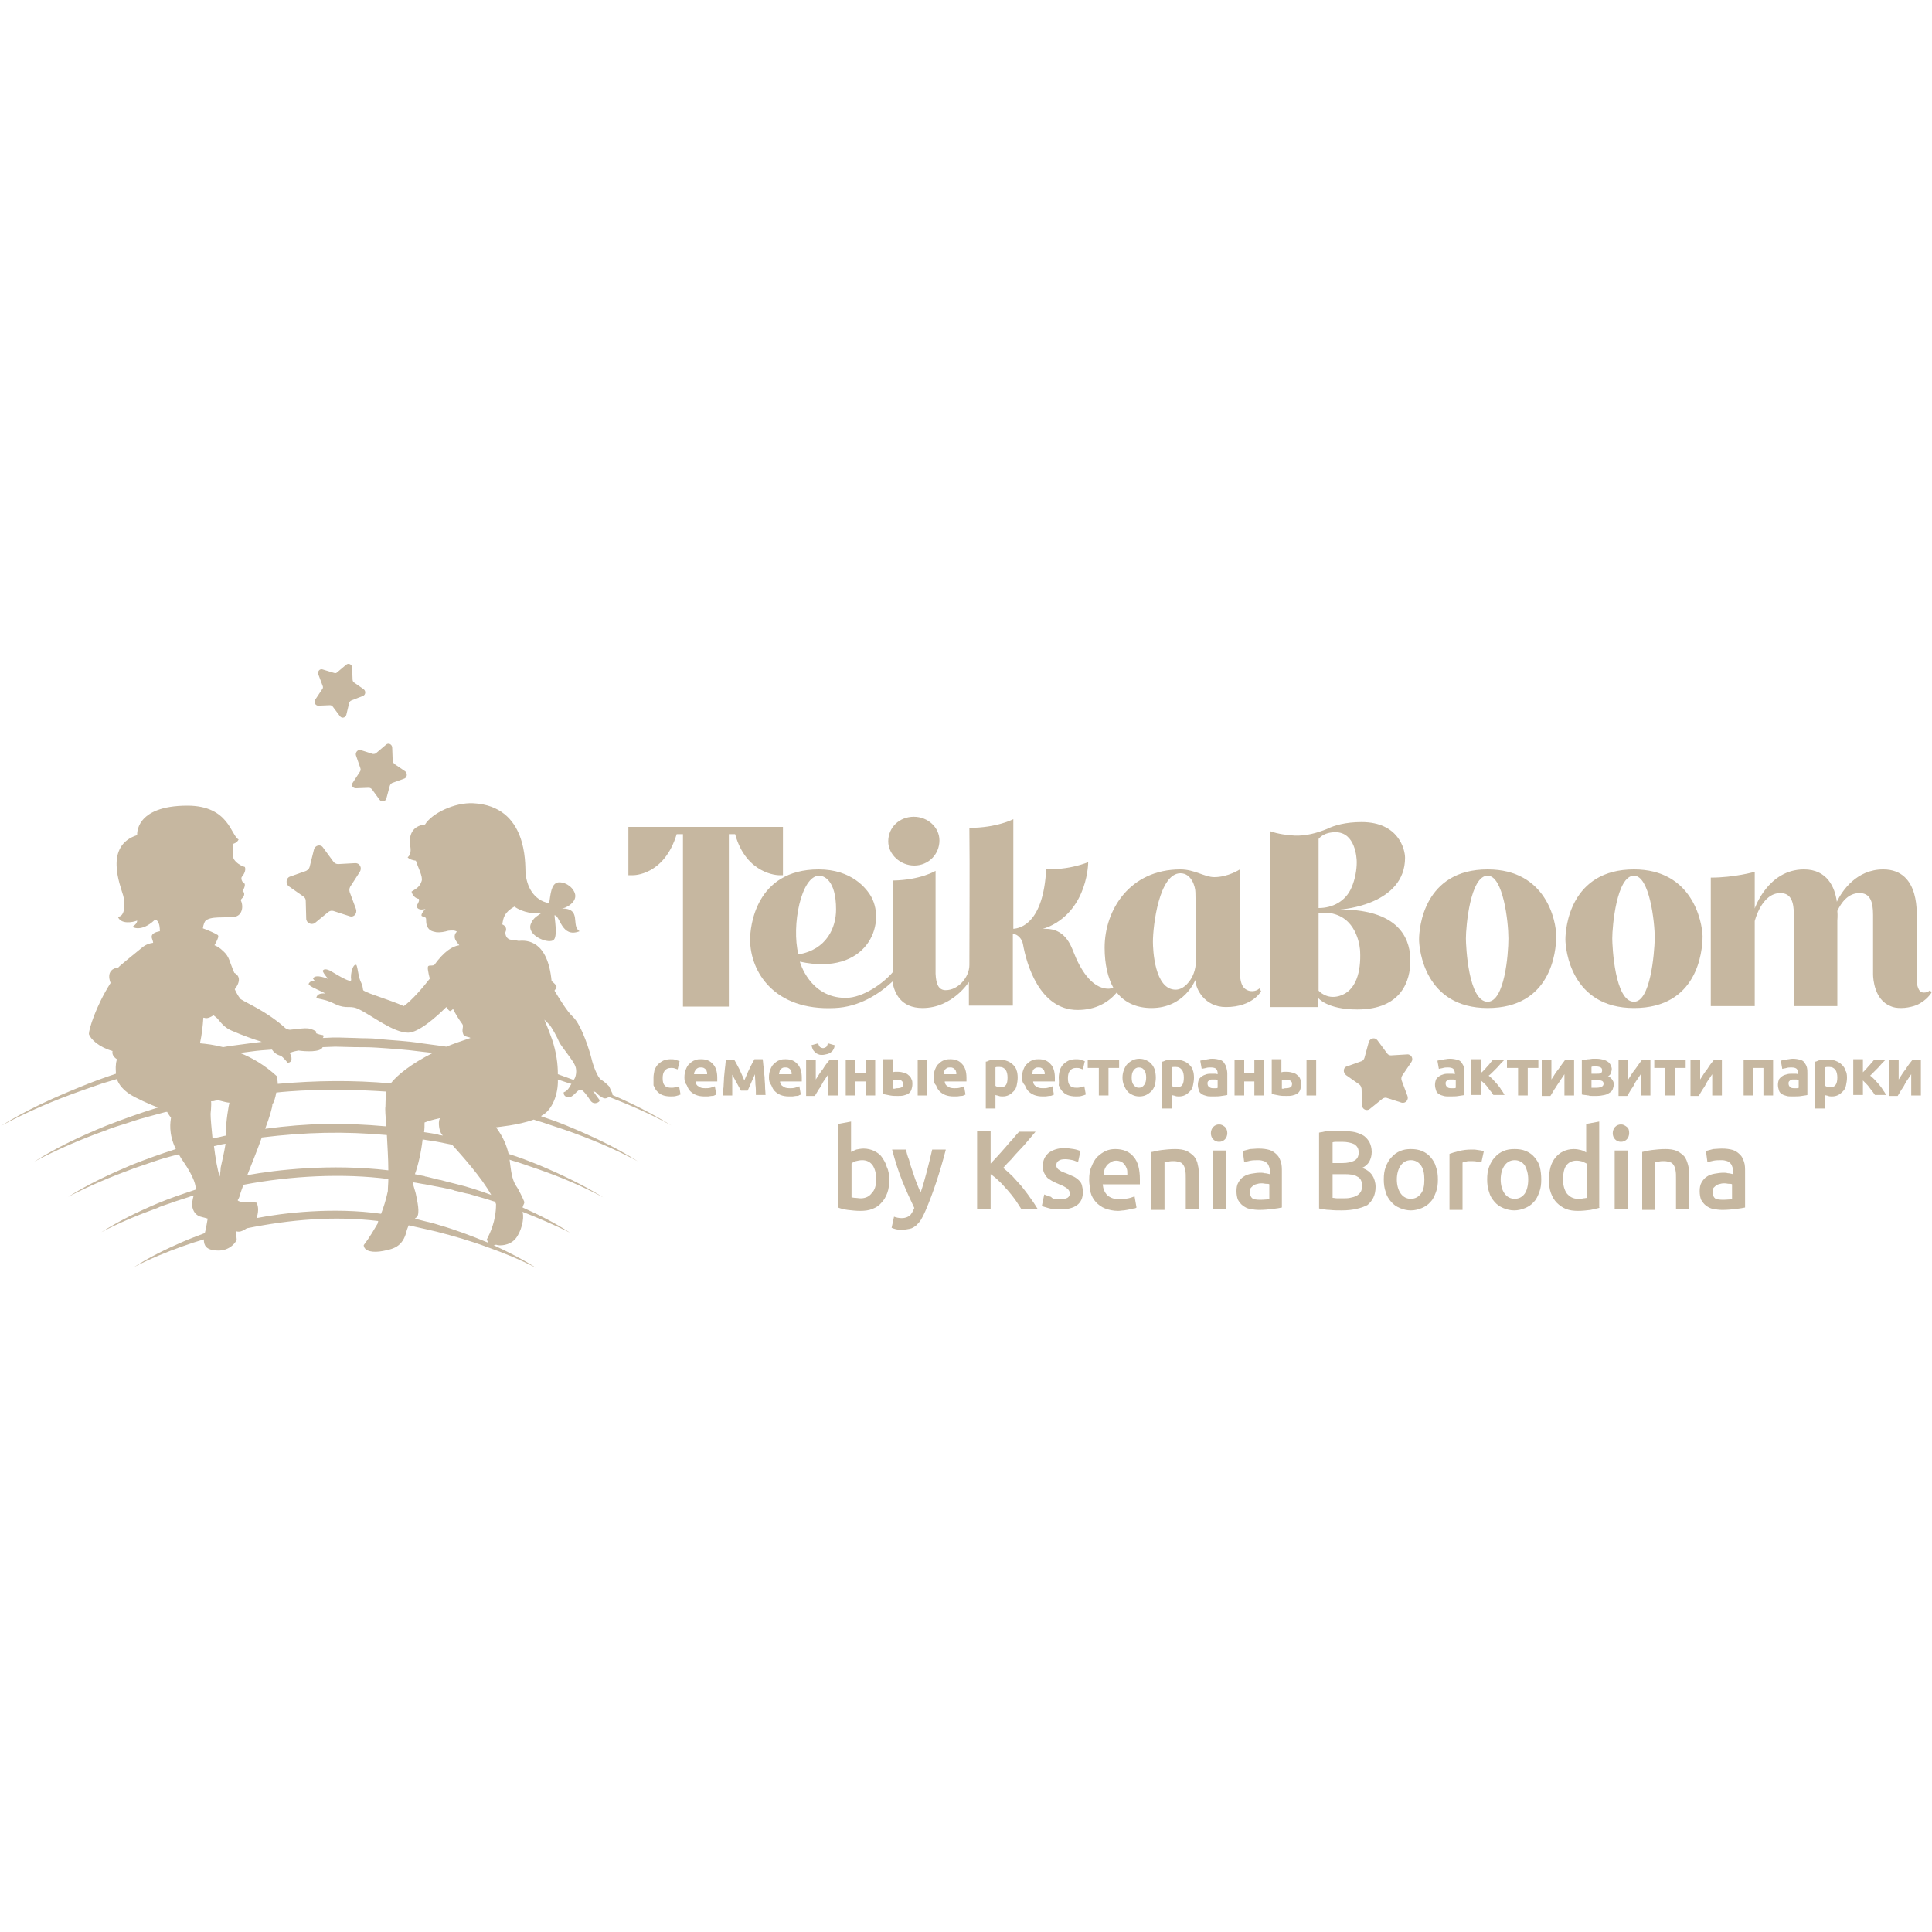 <?xml version="1.0" encoding="utf-8"?>
<!-- Generator: Adobe Illustrator 25.0.1, SVG Export Plug-In . SVG Version: 6.00 Build 0)  -->
<svg version="1.1" id="Layer_1" xmlns="http://www.w3.org/2000/svg" xmlns:xlink="http://www.w3.org/1999/xlink" x="0px" y="0px"
	 viewBox="0 0 400 400" style="enable-background:new 0 0 400 400;" xml:space="preserve">
<style type="text/css">
	.st0{fill-rule:evenodd;clip-rule:evenodd;fill:#C6B7A0;}
</style>
<g>
	<g>
		<path class="st0" d="M65.9,146.1l2.4-0.1c0.2,0,0.5,0.1,0.6,0.3l1.5,2c0.4,0.5,1.1,0.3,1.3-0.3l0.6-2.5c0.1-0.2,0.2-0.4,0.5-0.5
			l2.3-0.9c0.6-0.2,0.7-1,0.2-1.4l-2-1.4c-0.2-0.1-0.3-0.4-0.3-0.6l-0.1-2.5c0-0.6-0.7-1-1.2-0.6l-1.9,1.6c-0.2,0.2-0.4,0.2-0.7,0.1
			l-2.3-0.7c-0.6-0.2-1.1,0.4-0.9,1l0.9,2.4c0.1,0.2,0.1,0.5-0.1,0.7l-1.4,2.1C64.9,145.4,65.3,146.1,65.9,146.1L65.9,146.1z
			 M65.9,146.1"/>
		<path class="st0" d="M100.8,256.6c0.1,0.3,0.2,0.6,0.3,0.7c-3.4-1.4-6.8-2.7-10.3-3.7l-1.3-0.4l-1.3-0.3c-0.8-0.2-1.6-0.4-2.3-0.6
			c0.1-0.1,0.2-0.2,0.4-0.3c0.7-0.8,0.1-3.3-0.2-4.8c-0.1-0.5-0.4-1.3-0.6-2.1c0,0,0,0,0,0c0-0.1,0.1-0.2,0.1-0.3
			c0.8,0.1,1.6,0.3,2.4,0.4c1,0.2,2.1,0.4,3.1,0.6c0.2,0,1.4,0.3,1.5,0.3c0.2,0,1.4,0.3,1.5,0.4c0.6,0.1,2.3,0.6,3,0.7
			c0.7,0.2,2.4,0.7,3.1,0.9c0.8,0.2,1.5,0.5,2.3,0.7c0.1,0.2,0.1,0.3,0.2,0.5C102.7,252.9,101.4,255.4,100.8,256.6L100.8,256.6z
			 M53.1,252.2c0.4-1,0.5-2.4,0-3.2c-1.7-0.3-3.1,0-3.6-0.3c-0.1,0-0.2-0.1-0.3-0.2c0.2-0.3,0.4-0.7,0.6-1.5
			c0.1-0.3,0.3-0.9,0.6-1.7c9.9-1.9,20.8-2.4,30-1.2c0,0.9-0.1,1.7-0.1,2.5c-0.4,1.9-0.9,3.4-1.4,4.7
			C69.1,249.9,58.6,251.1,53.1,252.2L53.1,252.2z M54.2,215.7c-0.8,0.1-1.6,0.2-2.4,0.3c-1.5,0.2-3,0.4-4.5,0.6l-1.1,0.2
			c-1.9-0.5-3.6-0.7-4.8-0.8c0.4-1.8,0.6-3.7,0.7-5.3c0.2,0,0.4,0.1,0.6,0.1c0.4,0,0.9-0.2,1.5-0.6c0.4,0.3,0.8,0.6,1,0.9
			c0.9,1.1,1.6,1.8,2.8,2.3C50.3,214.4,52.6,215.2,54.2,215.7L54.2,215.7z M78,216.9c3,0.2,6,0.4,9,0.8c0.9,0.1,1.7,0.2,2.6,0.3
			c-4.4,2.2-7.4,4.6-8.7,6.3c-7.9-0.7-15.5-0.6-23.4,0.1c0-0.5-0.1-1.1-0.2-1.6c-2.5-2.3-5.1-3.8-7.6-4.8c0.8-0.1,1.5-0.2,2.3-0.3
			c1.4-0.2,2.8-0.3,4.3-0.4c0.4,0.6,1,1.1,1.9,1.3c0.6,0.5,1.2,1.2,1.3,1.4c0.6,0.1,1.3-0.5,0.5-2c0.5-0.2,0.7-0.3,1.8-0.5
			c1.4,0.2,4.6,0.4,5-0.7l2.6-0.1l4,0.1C75,216.8,76.5,216.8,78,216.9L78,216.9z M119.1,220.7c0.4,1,0.1,2.3-0.2,2.7
			c0,0-0.1,0.1-0.1,0.2c-1.1-0.4-2.2-0.8-3.3-1.2c0-2.1-0.3-4.5-1.2-7.2c-0.5-1.4-1-2.7-1.6-4.1c0.5,0.5,0.9,0.9,1,1
			c0.5,0.5,1.7,2.7,2.1,3.7C116.4,216.9,118.7,219.6,119.1,220.7L119.1,220.7z M87.5,235.9c1,0.2,2.1,0.3,3.1,0.5c1,0.2,2,0.4,3,0.6
			c1.9,2.1,6.2,6.9,8.1,10.4c-2.4-0.9-4.9-1.7-7.4-2.3l-0.8-0.2l-0.8-0.2l0,0l-1.5-0.4c0,0-0.1,0-0.1,0c-1-0.2-1.9-0.5-2.9-0.7
			c-0.1,0-0.2,0-0.3-0.1c-0.4-0.1-1.3-0.2-2-0.4C86.6,241.2,87.2,238.5,87.5,235.9L87.5,235.9z M46.7,236.8c-0.3,2-0.9,4.3-1,4.9
			c0,0.4-0.1,1.1-0.2,1.9c-0.5-1.4-0.9-3.9-1.2-6.3C45.1,237.1,45.9,236.9,46.7,236.8L46.7,236.8z M44.5,227.9
			c0.2,0,0.5-0.1,0.7-0.1c1.1,0.3,2,0.5,2.3,0.5c-0.1,0.3-0.8,4.1-0.7,6.2c0,0.2,0,0.4,0,0.6c-0.6,0.1-1.2,0.3-1.8,0.4
			c-0.1,0-0.8,0.2-1,0.2c-0.2-2.1-0.4-4-0.4-5.1c0,0,0.2-1.8,0.1-2.6C44,228,44.3,228,44.5,227.9L44.5,227.9z M91.5,234.9
			c0.1,0.1,0.1,0.1,0.2,0.2c-0.2,0-0.5-0.1-0.7-0.1c0,0-0.3-0.1-0.3-0.1c-0.3-0.1-2.1-0.4-2.9-0.5c0.1-0.7,0.1-1.4,0.1-2
			c0.7-0.3,1.8-0.6,3.2-0.9c0,0.1,0,0.1-0.1,0.2C90.7,232.4,90.9,234.2,91.5,234.9L91.5,234.9z M62.3,225.8
			c6.1-0.3,11.6-0.2,17.7,0.2c-0.2,1.3-0.2,3.1-0.2,3.1c-0.1,0.4,0,1.9,0.2,4.1c-9-0.8-16.1-0.7-25.1,0.5c0.9-2.4,1.5-4.4,1.5-5.1
			c0.3-0.3,0.6-1.3,0.8-2.4C59,226,60.6,225.9,62.3,225.8L62.3,225.8z M51.2,243.3c0.9-2.3,2-5,3-7.8c9-1.1,17-1.3,25.9-0.5
			c0.1,2.2,0.3,4.8,0.3,7.3C68.5,240.9,57.2,242.2,51.2,243.3L51.2,243.3z M110.5,231.8c0.8,0.3,1.7,0.5,2.5,0.8
			c1.3,0.4,2.6,0.9,3.9,1.3c5.2,1.8,10.2,3.9,15.1,6.5c-4.7-3-9.7-5.3-14.8-7.4c-1.7-0.7-3.4-1.3-5.2-1.9c0,0,0.1,0,0.1-0.1
			c2.2-1.1,3.5-4.4,3.4-7.5c0.8,0.3,1.6,0.5,2.4,0.8c0.1,0,0.3,0.1,0.4,0.1c-0.3,0.5-0.6,1.1-1,1.4c0,0-0.2,0.2-0.5,0.3
			c-0.1,0-0.1,0.1-0.1,0.2c0,0.3,0.2,0.8,1,0.9c1,0,1.8-1.6,2.5-1.6c0.5,0,1.5,1.4,2,2.2c0.5,0.8,1.3,0.7,1.8,0.3
			c0.1-0.1,0.2-0.3,0.1-0.4c-0.3-0.4-0.9-1.2-1.3-1.8c0.2,0.1,0.3,0.1,0.5,0.2c0.4,0.4,0.8,0.8,1.2,1c0.7,0.5,1.1,0.3,1.6,0
			c4.4,1.7,8.7,3.6,12.9,5.9c-3.9-2.4-8-4.5-12.2-6.3c0-0.1,0.1-0.2,0-0.3c0,0-0.4-0.8-0.6-1.3c0-0.1-0.1-0.2-0.2-0.3
			c-0.3-0.3-0.8-0.8-1.6-1.3c-0.7-0.5-1.6-2.9-1.9-4.2c-0.3-1.3-2-7-3.9-8.8c-1.2-1.1-2.7-3.6-3.8-5.4c0.3-0.4,0.4-0.6,0.4-0.7
			c0.1-0.3-0.2-0.6-1-1.3c-0.8-8.3-5-8.5-6.8-8.3c-0.9-0.2-1.7-0.2-1.9-0.3c-0.5-0.2-0.8-0.6-0.9-1.4c0.5-1-0.1-1.5-0.6-1.7
			c0.2-1.4,0.4-2.5,2.5-3.7c1.8,1.3,4.2,1.5,5.5,1.4c-0.8,0.6-1.6,0.9-2.1,2.2c-0.9,2.2,3.2,4.1,4.6,3.4c0.9-0.5,0.5-3.3,0.3-5.2
			c1.2,0,1.4,4.8,5.2,3.3c-1.9-1.1,0.6-4.8-3.8-4.7c0.7,0.1,3.5-1.3,2.8-3.2c-0.6-1.6-2.4-2.4-3.5-2.2c-1.4,0.3-1.5,2.4-1.8,4.3
			c-3.3-0.6-4.7-3.6-4.9-6.4c-0.1-1.7,0.5-13.7-10.8-14.3c-3.9-0.2-8.6,2.1-10,4.4c-2.8,0.3-3.3,2.4-3.1,4.1
			c0.2,1.3,0.2,2.1-0.5,2.7c0,0,0.3,0.5,1.7,0.7c0.4,1.3,1.5,3.3,1.2,4.2c-0.4,1.3-1.2,1.6-2.1,2.2c0.2,0.8,0.8,1.4,1.5,1.5
			c0.2,0.3-0.1,0.9-0.5,1.5c0.3,0.8,1,0.8,1.9,0.6c-0.2,0.1-1.2,1.3-0.7,1.5c0.3,0.1,0.8,0.2,0.8,0.5c0.1,0.3-0.2,1.6,0.9,2.4
			c0.3,0.2,0.7,0.3,1.2,0.4c0,0,0,0,0,0c0,0,0.1,0,0.1,0c0.8,0.1,1.7-0.1,2.4-0.3c0.8-0.1,1.4-0.1,1.8,0.2c-0.5,0.4-0.6,1.1-0.3,1.7
			c0.2,0.4,0.5,0.7,0.8,1.1c-1.4,0.2-3.1,1.2-5.2,4.1c-0.8,0.3-1.5-0.3-1.3,1c0.1,0.6,0.2,1.2,0.4,1.8c-1.4,1.8-3.7,4.5-5.4,5.7
			c-2.9-1.3-7.2-2.5-8.3-3.2c-0.3-0.2,0-0.5-0.5-1.6c-0.6-1.1-0.7-3-1-3.7c-0.7-0.4-1.3,1.8-1.1,3c0.2,1.1-4-1.7-4.5-1.9
			c-0.5-0.2-1.1-0.4-1.4,0.1c0.3,0.8,1.2,1.7,1.2,1.7s-2.7-1.2-3.2-0.1c0.3,0.5,0.6,0.6,0.6,0.6s-1.1-0.4-1.5,0.5
			c0,0.5,2.2,1.3,3.5,2c-1.9-0.2-1.9,0.9-1.9,0.9c0.8,0.3,1.6,0.3,2.8,0.8c0.9,0.3,2,1.2,4,1.1c0.7,0,1.3,0.1,1.9,0.4
			c2.9,1.4,7.2,4.9,10.3,4.9c2.1,0,5.7-3.1,7.9-5.3c0.3,0.4,0.5,0.7,0.7,0.8c0.1,0.1,0.4-0.1,0.7-0.4c0.5,1,1.1,2,1.9,3.1
			c0.4,0.5-0.2,1.1,0.2,2.1c0.2,0.6,1.4,0.6,1.5,0.8c-1.8,0.6-3.5,1.2-5,1.8l-0.6-0.1c-1.5-0.2-3-0.4-4.5-0.6
			c-3-0.5-6.1-0.6-9.1-0.9c-1.5-0.2-3-0.1-4.6-0.2l-3.5-0.1v0h-1.1v0l-2.2,0.1c0.2-0.1,0.3-0.6,0-0.6c-0.8-0.1-1.4-0.4-1.4-0.4
			c0.1-0.1,0.2-0.3,0.1-0.3c-0.1-0.1-0.6-0.4-1-0.5c-0.5-0.2-0.8-0.2-1.4-0.2c-0.6,0-1.9,0.2-3.1,0.3c-0.8-0.1-1.1-0.5-1.2-0.6
			c-3.8-3.3-7.5-4.8-8.9-5.7c-0.1-0.1-0.2-0.1-0.2-0.2c-0.7-0.9-1.1-1.9-1.1-1.9s2-2.3-0.1-3.4c-1-2.3-1-3.3-2.2-4.4
			c-0.8-0.8-1.4-1.1-1.9-1.3c0.2-0.3,0.6-1.1,0.8-1.7c0-0.1,0-0.3-0.1-0.4c-0.6-0.4-2-1-3.1-1.4c0.1-0.8,0.4-1.4,0.5-1.5
			c1-1.1,4.1-0.6,6.1-0.9c1.4-0.2,1.9-1.9,1.3-3.3c-0.1-0.1,0-0.3,0.2-0.5c0.6-0.5,0.6-1.3,0.1-1.5c0.2-0.2,0.7-1.3,0.4-1.6
			c-0.5-0.2-0.8-1.1-0.5-1.4c0.3-0.3,0.9-1.3,0.6-2c-1.4-0.4-2.4-1.5-2.4-2c0-0.6,0-2.8,0-2.8s0.8-0.2,1.1-0.9c-1.6-0.8-2-7-10.6-7
			c-11,0-10.4,6.1-10.4,6.1c-6.9,2.2-3.5,10.4-2.9,12.5c0.4,1.4,0.5,4.4-1.1,4.4c0.6,1.6,3,1.2,4,0.8c0,0.5-0.5,1-1,1.3
			c0,0,1.8,1.2,4.6-1.4c0.2-0.2,0.4,0,0.6,0.2c0.4,0.5,0.5,1.3,0.5,2.1c-1.1,0.2-2,0.6-1.6,1.6c0.1,0.3,0.2,0.6,0.2,0.8
			c-0.8,0.1-1.6,0.4-2.3,1c-2.3,1.9-4.6,3.7-4.9,4.1c-2.9,0.4-1.6,3.2-1.6,3.2c-3.1,4.9-4.5,9.6-4.5,10.6c0.4,1.1,2.1,2.7,4.9,3.5
			c-0.1,0.5,0,1.1,0.9,1.7c-0.1,0.4-0.2,0.8-0.2,1.1c-0.1,0.7,0,1.3,0,1.9c-2.4,0.8-4.9,1.7-7.3,2.7c-5.7,2.3-11.2,4.8-16.5,8.1
			c5.4-2.9,11-5.3,16.7-7.3c1.4-0.5,2.9-1,4.3-1.5c1-0.3,2-0.6,3-0.9c0.4,1.2,1.3,2.2,2.6,3.1c1.4,0.9,4.1,2.1,5.9,2.8
			c-3.6,1.1-7.2,2.4-10.8,3.8c-5.1,2.1-10.1,4.4-14.8,7.4c4.7-2.5,9.6-4.6,14.6-6.4c0.2-0.1,0.4-0.1,0.5-0.2
			c1.3-0.5,2.6-0.9,3.9-1.3c1.3-0.4,2.6-0.9,3.9-1.2c0.2-0.1,3.7-1,4-1.1c0,0,0.3-0.1,0.6-0.1c0.2,0.4,0.7,1.1,0.8,1.2
			c-0.1,0.8-0.6,3.2,1,6.5c-3.1,1-6.2,2.1-9.2,3.3c-4.5,1.9-9,4-13.1,6.6c4.2-2.2,8.7-4.1,13.1-5.7c0.2-0.1,0.3-0.1,0.5-0.2
			c1.2-0.4,2.3-0.8,3.5-1.2c1.2-0.4,2.3-0.8,3.5-1.1c0.3-0.1,1.4-0.4,2.3-0.6c0.3,0.4,0.5,0.9,0.9,1.4c2.4,3.5,2.7,5.2,2.6,5.9
			c-2.7,0.9-5.4,1.8-8,2.9c-4,1.7-7.9,3.6-11.5,5.9c3.8-2,7.7-3.6,11.6-5c0.1-0.1,0.3-0.1,0.4-0.2c1-0.4,2.1-0.7,3.1-1.1
			c1-0.3,2.1-0.7,3.1-1c0.2-0.1,0.5-0.2,0.9-0.3c-0.2,0.7-0.4,1.7-0.3,2.3c0.2,0.9,0.6,1.9,2.1,2.2c0.4,0.1,0.8,0.2,1.1,0.3
			c-0.2,1.2-0.4,2.3-0.6,3c-1.6,0.6-3.2,1.2-4.8,1.9c-3.4,1.5-6.7,3.1-9.8,5.1c3.3-1.7,6.7-3.1,10.1-4.3c1.4-0.5,2.9-1,4.3-1.4
			c0,1.3,0.5,2.2,2.7,2.3c2.7,0.2,4.1-1.9,4.1-2.3c0-0.3-0.1-1.1-0.2-1.7c0.3,0.1,0.5,0.1,0.7,0.1c0.4,0,1-0.3,1.6-0.7
			c9-1.8,18-2.6,27.2-1.5c0,0.2-0.1,0.3-0.1,0.5c-1.9,3.3-2.5,3.9-2.9,4.5c0.1,1.3,1.9,1.6,4,1.2c1.9-0.4,4.1-0.7,4.9-4.2
			c0.1-0.4,0.3-0.8,0.4-1.1c0.2,0,0.3,0.1,0.5,0.1c0.9,0.2,1.8,0.4,2.7,0.6l1.3,0.3l1.3,0.3c3.5,0.9,7,1.9,10.5,3.2
			c3.4,1.2,6.8,2.6,10.1,4.3c-2.8-1.8-5.8-3.3-8.8-4.7c0.3,0,0.5-0.1,0.5-0.1c0.7,0.3,2.8,0.2,4-1.2c1.2-1.4,1.9-4.2,1.5-5.5
			c0,0,0-0.1,0-0.1c3.3,1.3,6.6,2.7,9.8,4.3c-3.1-2-6.4-3.7-9.8-5.2c0.1-0.6,0.5-0.9,0.3-1.3c-0.2-0.5-1.2-2.6-1.6-3.1
			c-1-1.5-1.1-3.4-1.4-5.5c0.8,0.3,1.7,0.5,2.5,0.8c1.2,0.4,2.3,0.8,3.5,1.2c4.6,1.6,9.1,3.5,13.4,5.8c-4.2-2.6-8.6-4.7-13.1-6.6
			c-2.2-0.9-4.3-1.7-6.5-2.4c-0.4-1.7-1.1-3.5-2.6-5.5C103.1,233.3,107.2,233,110.5,231.8L110.5,231.8z M110.5,231.8"/>
		<path class="st0" d="M59.8,183.5l3,2.1c0.3,0.2,0.5,0.5,0.5,0.9l0.1,3.7c0,0.9,1.1,1.4,1.8,0.9l2.8-2.3c0.3-0.2,0.6-0.3,1-0.2
			l3.4,1.1c0.9,0.3,1.6-0.6,1.3-1.5l-1.3-3.5c-0.1-0.4-0.1-0.7,0.1-1.1l2-3.1c0.5-0.8,0-1.8-0.9-1.8l-3.6,0.2
			c-0.4,0-0.7-0.2-0.9-0.4l-2.2-3c-0.5-0.8-1.7-0.5-1.9,0.4l-0.9,3.6c-0.1,0.4-0.4,0.6-0.7,0.8l-3.4,1.2
			C59.2,181.8,59.1,183,59.8,183.5L59.8,183.5z M59.8,183.5"/>
		<path class="st0" d="M73.7,163.2l2.6-0.1c0.3,0,0.5,0.1,0.7,0.3l1.6,2.2c0.4,0.5,1.2,0.4,1.4-0.3l0.7-2.6c0.1-0.3,0.3-0.5,0.5-0.6
			l2.5-0.9c0.6-0.2,0.7-1.1,0.2-1.5l-2.2-1.5c-0.2-0.2-0.4-0.4-0.4-0.7l-0.1-2.7c0-0.7-0.8-1.1-1.3-0.6l-2,1.7
			c-0.2,0.2-0.5,0.2-0.7,0.2l-2.5-0.8c-0.6-0.2-1.2,0.5-1,1.1l0.9,2.6c0.1,0.3,0.1,0.5-0.1,0.8l-1.5,2.3
			C72.6,162.5,73,163.2,73.7,163.2L73.7,163.2z M73.7,163.2"/>
	</g>
	<g>
		<path class="st0" d="M181.4,244.2c0-1.2-0.2-2.1-0.7-2.9c-0.5-0.7-1.2-1.1-2.2-1.1c-0.4,0-0.9,0.1-1.3,0.2
			c-0.4,0.1-0.7,0.3-0.9,0.5v7c0.2,0,0.4,0.1,0.8,0.1c0.3,0,0.7,0.1,1.1,0.1c1,0,1.8-0.4,2.3-1.1
			C181.1,246.4,181.4,245.5,181.4,244.2L181.4,244.2z M184.1,244.3c0,1-0.1,1.9-0.4,2.7c-0.3,0.8-0.7,1.5-1.2,2
			c-0.5,0.6-1.1,1-1.9,1.3c-0.7,0.3-1.6,0.4-2.5,0.4c-0.9,0-1.7-0.1-2.6-0.2c-0.8-0.1-1.5-0.3-2-0.5v-17.3l2.7-0.5v6.3
			c0.3-0.2,0.7-0.3,1.1-0.5c0.5-0.1,1-0.2,1.5-0.2c0.8,0,1.6,0.2,2.2,0.5c0.6,0.3,1.2,0.7,1.6,1.3c0.4,0.6,0.8,1.2,1,2
			C184,242.4,184.1,243.3,184.1,244.3L184.1,244.3z M184.1,244.3"/>
		<path class="st0" d="M195.8,238.1c-1.2,4.6-2.6,8.9-4.2,12.6c-0.3,0.7-0.6,1.3-0.9,1.8c-0.3,0.5-0.7,0.9-1,1.2
			c-0.4,0.3-0.8,0.6-1.3,0.7c-0.5,0.1-1,0.2-1.7,0.2c-0.4,0-0.8,0-1.2-0.1c-0.4-0.1-0.7-0.2-0.9-0.3l0.5-2.3
			c0.5,0.2,1.1,0.3,1.6,0.3c0.7,0,1.2-0.2,1.6-0.5c0.4-0.3,0.7-0.9,1-1.6c-0.8-1.7-1.7-3.6-2.5-5.6c-0.8-2-1.5-4.2-2.1-6.5h2.9
			c0.1,0.7,0.3,1.4,0.6,2.1c0.2,0.8,0.4,1.5,0.7,2.3c0.3,0.8,0.5,1.6,0.8,2.3c0.3,0.8,0.6,1.5,0.9,2.2c0.5-1.4,0.9-2.9,1.3-4.4
			c0.4-1.6,0.8-3.1,1.1-4.5H195.8z M195.8,238.1"/>
		<path class="st0" d="M211.5,250.4c-0.4-0.6-0.8-1.3-1.3-2c-0.5-0.7-1-1.3-1.6-2c-0.6-0.6-1.1-1.3-1.7-1.8
			c-0.6-0.6-1.2-1.1-1.8-1.5v7.3h-2.8v-16.2h2.8v6.7c0.5-0.5,1-1.1,1.5-1.6c0.5-0.6,1.1-1.2,1.6-1.8c0.5-0.6,1-1.2,1.5-1.7
			c0.5-0.6,0.9-1.1,1.3-1.5h3.4c-0.5,0.6-1,1.2-1.6,1.9c-0.5,0.6-1.1,1.3-1.7,1.9c-0.6,0.6-1.2,1.3-1.7,1.9
			c-0.6,0.6-1.2,1.2-1.7,1.8c0.6,0.5,1.3,1.1,1.9,1.7c0.6,0.7,1.3,1.4,1.9,2.1c0.6,0.8,1.2,1.5,1.8,2.4c0.6,0.8,1.1,1.6,1.6,2.4
			H211.5z M211.5,250.4"/>
		<path class="st0" d="M219.4,248.3c0.7,0,1.2-0.1,1.6-0.3c0.3-0.2,0.5-0.5,0.5-0.9c0-0.4-0.2-0.7-0.5-1c-0.4-0.3-0.9-0.6-1.7-0.9
			c-0.5-0.2-0.9-0.4-1.3-0.6c-0.4-0.2-0.8-0.5-1.1-0.7c-0.3-0.3-0.5-0.6-0.7-1c-0.2-0.4-0.3-0.9-0.3-1.5c0-1.1,0.4-2,1.2-2.7
			c0.8-0.6,1.9-1,3.2-1c0.7,0,1.3,0.1,2,0.2c0.6,0.1,1.1,0.3,1.4,0.4l-0.5,2.3c-0.3-0.1-0.7-0.3-1.1-0.4c-0.5-0.1-1-0.2-1.6-0.2
			c-0.6,0-1,0.1-1.3,0.3c-0.3,0.2-0.5,0.5-0.5,0.9c0,0.2,0,0.4,0.1,0.5c0.1,0.2,0.2,0.3,0.3,0.4c0.2,0.1,0.4,0.3,0.6,0.4
			c0.3,0.1,0.6,0.3,1,0.4c0.6,0.3,1.2,0.5,1.6,0.7c0.4,0.2,0.8,0.5,1.1,0.8c0.3,0.3,0.5,0.6,0.6,1c0.1,0.4,0.2,0.9,0.2,1.4
			c0,1.2-0.4,2.1-1.2,2.7c-0.8,0.6-2,0.9-3.5,0.9c-1,0-1.9-0.1-2.5-0.3c-0.6-0.2-1.1-0.3-1.3-0.4l0.5-2.4c0.4,0.2,0.9,0.3,1.4,0.5
			C218,248.3,218.6,248.3,219.4,248.3L219.4,248.3z M219.4,248.3"/>
		<path class="st0" d="M233.4,243.1c0-0.4,0-0.8-0.1-1.1c-0.1-0.3-0.3-0.7-0.5-0.9c-0.2-0.3-0.5-0.5-0.7-0.6c-0.3-0.1-0.6-0.2-1-0.2
			c-0.4,0-0.8,0.1-1.1,0.3c-0.3,0.2-0.6,0.4-0.8,0.6c-0.2,0.3-0.4,0.6-0.5,0.9c-0.1,0.3-0.2,0.7-0.2,1.1H233.4z M225.5,244.3
			c0-1.1,0.1-2,0.5-2.8c0.3-0.8,0.7-1.5,1.2-2c0.5-0.5,1.1-0.9,1.7-1.2c0.7-0.3,1.3-0.4,2-0.4c1.6,0,2.9,0.5,3.8,1.6
			c0.9,1,1.3,2.6,1.3,4.7c0,0.2,0,0.3,0,0.5c0,0.2,0,0.4,0,0.5h-7.7c0.1,1,0.4,1.7,1,2.3c0.6,0.5,1.4,0.8,2.5,0.8
			c0.7,0,1.3-0.1,1.8-0.2c0.5-0.1,1-0.3,1.3-0.4l0.4,2.3c-0.1,0.1-0.3,0.2-0.6,0.2c-0.3,0.1-0.6,0.2-0.9,0.2
			c-0.3,0.1-0.7,0.1-1.1,0.2c-0.4,0-0.8,0.1-1.2,0.1c-1,0-1.9-0.2-2.7-0.5c-0.8-0.3-1.4-0.8-1.9-1.3c-0.5-0.6-0.9-1.2-1.1-2
			C225.7,246.1,225.5,245.2,225.5,244.3L225.5,244.3z M225.5,244.3"/>
		<path class="st0" d="M238.5,238.5c0.5-0.1,1.2-0.3,2-0.4c0.8-0.1,1.8-0.2,2.8-0.2c0.9,0,1.7,0.1,2.4,0.4c0.6,0.3,1.1,0.7,1.5,1.1
			c0.4,0.5,0.7,1.1,0.8,1.8c0.2,0.7,0.2,1.5,0.2,2.3v6.9h-2.7v-6.4c0-0.7,0-1.2-0.1-1.7c-0.1-0.5-0.2-0.8-0.4-1.1
			c-0.2-0.3-0.4-0.5-0.8-0.6c-0.3-0.1-0.7-0.2-1.2-0.2c-0.3,0-0.7,0-1.1,0.1c-0.4,0-0.7,0.1-0.8,0.1v9.9h-2.7V238.5z M238.5,238.5"
			/>
		<path class="st0" d="M253.8,250.4h-2.7v-12.2h2.7V250.4z M254.1,234.6c0,0.5-0.2,1-0.5,1.3c-0.3,0.3-0.7,0.5-1.2,0.5
			c-0.5,0-0.9-0.2-1.2-0.5c-0.3-0.3-0.5-0.7-0.5-1.3c0-0.5,0.2-1,0.5-1.3c0.3-0.3,0.7-0.5,1.2-0.5c0.5,0,0.8,0.2,1.2,0.5
			C253.9,233.6,254.1,234,254.1,234.6L254.1,234.6z M254.1,234.6"/>
		<path class="st0" d="M260.9,248.4c0.8,0,1.5-0.1,1.9-0.1v-3.1c-0.1-0.1-0.4-0.1-0.6-0.1c-0.3,0-0.6-0.1-0.9-0.1
			c-0.3,0-0.6,0-0.9,0.1c-0.3,0.1-0.6,0.1-0.8,0.3c-0.2,0.1-0.4,0.3-0.6,0.5c-0.2,0.2-0.2,0.5-0.2,0.9c0,0.7,0.2,1.1,0.6,1.4
			C259.6,248.3,260.2,248.4,260.9,248.4L260.9,248.4z M260.6,237.8c0.9,0,1.6,0.1,2.3,0.3c0.6,0.2,1.1,0.6,1.5,1
			c0.4,0.4,0.6,0.9,0.8,1.5c0.2,0.6,0.2,1.3,0.2,2v7.4c-0.4,0.1-1.1,0.2-1.9,0.3c-0.8,0.1-1.8,0.2-2.8,0.2c-0.7,0-1.3-0.1-1.9-0.2
			c-0.6-0.1-1.1-0.4-1.5-0.7c-0.4-0.3-0.7-0.7-1-1.2c-0.2-0.5-0.3-1.1-0.3-1.8c0-0.7,0.1-1.3,0.4-1.8c0.3-0.5,0.6-0.9,1.1-1.2
			c0.4-0.3,1-0.5,1.6-0.6c0.6-0.1,1.2-0.2,1.8-0.2c0.3,0,0.6,0,0.9,0.1c0.3,0,0.7,0.1,1.1,0.2v-0.5c0-0.3,0-0.6-0.1-0.9
			c-0.1-0.3-0.2-0.6-0.4-0.8c-0.2-0.2-0.4-0.4-0.7-0.5c-0.3-0.1-0.7-0.2-1.1-0.2c-0.6,0-1.2,0-1.7,0.1c-0.5,0.1-0.9,0.2-1.3,0.3
			l-0.3-2.3c0.3-0.1,0.8-0.2,1.5-0.4C259.2,237.9,259.9,237.8,260.6,237.8L260.6,237.8z M260.6,237.8"/>
		<path class="st0" d="M275.9,243.1v4.9c0.3,0,0.6,0.1,1,0.1c0.4,0,0.7,0,1,0c0.6,0,1.1,0,1.6-0.1c0.5-0.1,0.9-0.2,1.3-0.4
			c0.4-0.2,0.7-0.5,0.9-0.8c0.2-0.3,0.3-0.8,0.3-1.3c0-0.9-0.3-1.6-1-1.9c-0.6-0.4-1.5-0.5-2.6-0.5H275.9z M275.9,240.8h2
			c1.1,0,1.9-0.2,2.5-0.5c0.6-0.3,0.9-0.9,0.9-1.7c0-0.8-0.3-1.3-0.9-1.7c-0.6-0.3-1.5-0.5-2.5-0.5c-0.4,0-0.8,0-1.1,0
			c-0.3,0-0.6,0-0.9,0.1V240.8z M277.8,250.6c-0.8,0-1.6,0-2.5-0.1c-0.8,0-1.6-0.2-2.2-0.3v-15.7c0.3-0.1,0.7-0.1,1-0.2
			c0.4-0.1,0.8-0.1,1.1-0.1c0.4,0,0.8-0.1,1.1-0.1c0.4,0,0.7,0,1.1,0c0.9,0,1.8,0.1,2.6,0.2c0.8,0.1,1.5,0.4,2.1,0.7
			c0.6,0.3,1,0.8,1.4,1.4c0.3,0.6,0.5,1.3,0.5,2.1c0,0.8-0.2,1.4-0.5,2c-0.3,0.5-0.8,1-1.5,1.3c0.9,0.3,1.6,0.8,2.1,1.5
			c0.4,0.6,0.7,1.5,0.7,2.4c0,1.7-0.6,2.9-1.7,3.8C281.9,250.1,280.2,250.6,277.8,250.6L277.8,250.6z M277.8,250.6"/>
		<path class="st0" d="M294.9,244.2c0-1.2-0.2-2.2-0.7-2.9c-0.5-0.7-1.2-1.1-2.1-1.1c-0.9,0-1.6,0.4-2.1,1.1
			c-0.5,0.7-0.8,1.7-0.8,2.9c0,1.2,0.3,2.2,0.8,2.9c0.5,0.7,1.2,1.1,2.1,1.1c0.9,0,1.6-0.4,2.1-1.1
			C294.7,246.5,294.9,245.5,294.9,244.2L294.9,244.2z M297.7,244.2c0,1-0.1,1.8-0.4,2.6c-0.3,0.8-0.6,1.5-1.1,2
			c-0.5,0.6-1.1,1-1.8,1.3c-0.7,0.3-1.5,0.5-2.3,0.5c-0.8,0-1.6-0.2-2.3-0.5c-0.7-0.3-1.3-0.7-1.8-1.3c-0.5-0.6-0.9-1.2-1.1-2
			c-0.3-0.8-0.4-1.7-0.4-2.6c0-1,0.1-1.8,0.4-2.6c0.3-0.8,0.7-1.5,1.2-2c0.5-0.6,1.1-1,1.8-1.3c0.7-0.3,1.4-0.4,2.2-0.4
			c0.8,0,1.6,0.1,2.3,0.4c0.7,0.3,1.3,0.7,1.8,1.3c0.5,0.6,0.9,1.2,1.1,2C297.6,242.4,297.7,243.3,297.7,244.2L297.7,244.2z
			 M297.7,244.2"/>
		<path class="st0" d="M306.7,240.7c-0.2-0.1-0.5-0.2-0.9-0.2c-0.4-0.1-0.9-0.1-1.4-0.1c-0.3,0-0.6,0-0.9,0.1
			c-0.3,0.1-0.6,0.1-0.7,0.2v9.8h-2.7v-11.6c0.5-0.2,1.2-0.4,2-0.6c0.8-0.2,1.6-0.3,2.6-0.3c0.2,0,0.4,0,0.6,0
			c0.2,0,0.5,0.1,0.7,0.1c0.2,0,0.5,0.1,0.7,0.1c0.2,0.1,0.4,0.1,0.5,0.2L306.7,240.7z M306.7,240.7"/>
		<path class="st0" d="M316.4,244.2c0-1.2-0.3-2.2-0.7-2.9c-0.5-0.7-1.2-1.1-2.1-1.1c-0.9,0-1.6,0.4-2.1,1.1
			c-0.5,0.7-0.8,1.7-0.8,2.9c0,1.2,0.3,2.2,0.8,2.9c0.5,0.7,1.2,1.1,2.1,1.1c0.9,0,1.6-0.4,2.1-1.1
			C316.1,246.5,316.4,245.5,316.4,244.2L316.4,244.2z M319.1,244.2c0,1-0.1,1.8-0.4,2.6c-0.3,0.8-0.6,1.5-1.1,2
			c-0.5,0.6-1.1,1-1.8,1.3c-0.7,0.3-1.5,0.5-2.3,0.5c-0.8,0-1.6-0.2-2.3-0.5c-0.7-0.3-1.3-0.7-1.8-1.3c-0.5-0.6-0.9-1.2-1.1-2
			c-0.3-0.8-0.4-1.7-0.4-2.6c0-1,0.1-1.8,0.4-2.6c0.3-0.8,0.7-1.5,1.2-2c0.5-0.6,1.1-1,1.8-1.3c0.7-0.3,1.4-0.4,2.3-0.4
			c0.8,0,1.6,0.1,2.3,0.4c0.7,0.3,1.3,0.7,1.8,1.3c0.5,0.6,0.9,1.2,1.1,2C319,242.4,319.1,243.3,319.1,244.2L319.1,244.2z
			 M319.1,244.2"/>
		<path class="st0" d="M323.6,244.2c0,1.2,0.3,2.2,0.8,2.9c0.6,0.7,1.3,1.1,2.3,1.1c0.4,0,0.8,0,1.1-0.1c0.3,0,0.6-0.1,0.8-0.1v-7
			c-0.2-0.2-0.6-0.3-0.9-0.5c-0.4-0.1-0.8-0.2-1.3-0.2c-1,0-1.7,0.4-2.2,1.1C323.8,242.1,323.6,243,323.6,244.2L323.6,244.2z
			 M331.3,250c-0.5,0.2-1.2,0.3-2,0.5c-0.8,0.1-1.7,0.2-2.6,0.2c-0.9,0-1.7-0.1-2.5-0.4c-0.7-0.3-1.3-0.7-1.9-1.3
			c-0.5-0.5-0.9-1.2-1.2-2c-0.3-0.8-0.4-1.7-0.4-2.7c0-1,0.1-1.8,0.3-2.6c0.2-0.8,0.6-1.5,1-2c0.5-0.6,1-1,1.6-1.3
			c0.6-0.3,1.4-0.5,2.2-0.5c0.6,0,1.1,0.1,1.5,0.2c0.4,0.1,0.8,0.3,1.1,0.5v-5.9l2.7-0.5V250z M331.3,250"/>
		<path class="st0" d="M337,250.4h-2.7v-12.2h2.7V250.4z M337.3,234.6c0,0.5-0.2,1-0.5,1.3c-0.3,0.3-0.7,0.5-1.2,0.5
			c-0.5,0-0.9-0.2-1.2-0.5c-0.3-0.3-0.5-0.7-0.5-1.3c0-0.5,0.2-1,0.5-1.3c0.3-0.3,0.7-0.5,1.2-0.5c0.5,0,0.8,0.2,1.2,0.5
			C337.2,233.6,337.3,234,337.3,234.6L337.3,234.6z M337.3,234.6"/>
		<path class="st0" d="M340,238.5c0.5-0.1,1.2-0.3,2-0.4c0.8-0.1,1.8-0.2,2.8-0.2c0.9,0,1.7,0.1,2.4,0.4c0.6,0.3,1.1,0.7,1.5,1.1
			c0.4,0.5,0.6,1.1,0.8,1.8c0.2,0.7,0.2,1.5,0.2,2.3v6.9h-2.7v-6.4c0-0.7,0-1.2-0.1-1.7c-0.1-0.5-0.2-0.8-0.4-1.1
			c-0.2-0.3-0.4-0.5-0.8-0.6c-0.3-0.1-0.7-0.2-1.2-0.2c-0.3,0-0.7,0-1.1,0.1c-0.4,0-0.6,0.1-0.8,0.1v9.9H340V238.5z M340,238.5"/>
		<path class="st0" d="M356.7,248.4c0.8,0,1.5-0.1,1.9-0.1v-3.1c-0.1-0.1-0.4-0.1-0.6-0.1c-0.3,0-0.6-0.1-0.9-0.1
			c-0.3,0-0.6,0-0.9,0.1c-0.3,0.1-0.6,0.1-0.8,0.3c-0.2,0.1-0.4,0.3-0.6,0.5c-0.2,0.2-0.2,0.5-0.2,0.9c0,0.7,0.2,1.1,0.6,1.4
			C355.5,248.3,356,248.4,356.7,248.4L356.7,248.4z M356.5,237.8c0.9,0,1.6,0.1,2.3,0.3c0.6,0.2,1.1,0.6,1.5,1
			c0.4,0.4,0.6,0.9,0.8,1.5c0.2,0.6,0.2,1.3,0.2,2v7.4c-0.4,0.1-1.1,0.2-1.9,0.3c-0.8,0.1-1.8,0.2-2.8,0.2c-0.7,0-1.3-0.1-1.9-0.2
			c-0.6-0.1-1.1-0.4-1.5-0.7c-0.4-0.3-0.7-0.7-1-1.2c-0.2-0.5-0.3-1.1-0.3-1.8c0-0.7,0.1-1.3,0.4-1.8c0.3-0.5,0.6-0.9,1.1-1.2
			c0.4-0.3,1-0.5,1.6-0.6c0.6-0.1,1.2-0.2,1.8-0.2c0.3,0,0.6,0,0.9,0.1c0.3,0,0.7,0.1,1.1,0.2v-0.5c0-0.3,0-0.6-0.1-0.9
			c-0.1-0.3-0.2-0.6-0.4-0.8c-0.2-0.2-0.4-0.4-0.7-0.5c-0.3-0.1-0.7-0.2-1.1-0.2c-0.6,0-1.2,0-1.7,0.1c-0.5,0.1-0.9,0.2-1.3,0.3
			l-0.3-2.3c0.3-0.1,0.8-0.2,1.5-0.4C355.1,237.9,355.7,237.8,356.5,237.8L356.5,237.8z M356.5,237.8"/>
		<path class="st0" d="M135.3,223.1c0-0.5,0.1-1,0.2-1.5c0.2-0.5,0.4-0.9,0.7-1.2c0.3-0.3,0.7-0.6,1.1-0.8c0.4-0.2,1-0.3,1.5-0.3
			c0.4,0,0.7,0,1,0.1c0.3,0.1,0.6,0.2,0.9,0.3l-0.4,1.7c-0.2-0.1-0.4-0.1-0.6-0.2c-0.2-0.1-0.5-0.1-0.8-0.1c-0.6,0-1,0.2-1.3,0.6
			c-0.3,0.4-0.4,0.9-0.4,1.5c0,0.7,0.1,1.2,0.4,1.5c0.3,0.4,0.8,0.5,1.4,0.5c0.2,0,0.5,0,0.8-0.1c0.3,0,0.5-0.1,0.8-0.2l0.3,1.7
			c-0.2,0.1-0.5,0.2-0.9,0.3c-0.3,0.1-0.7,0.1-1.2,0.1c-0.6,0-1.2-0.1-1.7-0.3c-0.5-0.2-0.8-0.5-1.1-0.8c-0.3-0.3-0.5-0.8-0.7-1.2
			C135.3,224.1,135.3,223.6,135.3,223.1L135.3,223.1z M135.3,223.1"/>
		<path class="st0" d="M146.4,222.3c0-0.2,0-0.4-0.1-0.5c0-0.2-0.1-0.3-0.2-0.4c-0.1-0.1-0.2-0.2-0.4-0.3c-0.2-0.1-0.3-0.1-0.6-0.1
			c-0.2,0-0.4,0-0.6,0.1c-0.2,0.1-0.3,0.2-0.4,0.3c-0.1,0.1-0.2,0.3-0.3,0.5c-0.1,0.2-0.1,0.3-0.1,0.5H146.4z M141.7,223.1
			c0-0.7,0.1-1.2,0.3-1.7c0.2-0.5,0.4-0.9,0.8-1.2c0.3-0.3,0.7-0.6,1.1-0.7c0.4-0.2,0.8-0.2,1.3-0.2c1,0,1.8,0.3,2.4,1
			c0.6,0.6,0.9,1.6,0.9,2.8c0,0.1,0,0.3,0,0.4c0,0.1,0,0.3,0,0.4h-4.5c0,0.4,0.2,0.8,0.6,1c0.3,0.3,0.8,0.4,1.4,0.4
			c0.4,0,0.7,0,1.1-0.1c0.4-0.1,0.6-0.2,0.9-0.3l0.3,1.7c-0.1,0.1-0.3,0.1-0.4,0.2c-0.2,0.1-0.4,0.1-0.6,0.1c-0.2,0-0.5,0.1-0.7,0.1
			c-0.3,0-0.5,0-0.8,0c-0.6,0-1.2-0.1-1.7-0.3c-0.5-0.2-0.9-0.5-1.2-0.8c-0.3-0.3-0.5-0.7-0.7-1.2
			C141.8,224.2,141.7,223.7,141.7,223.1L141.7,223.1z M141.7,223.1"/>
		<path class="st0" d="M151.6,222.5c0,0.3,0,0.7,0,1.1c0,0.4,0,0.8,0,1.2c0,0.4,0,0.8,0,1.1c0,0.4,0,0.7,0,0.9h-1.9
			c0-0.5,0-1.1,0.1-1.7c0-0.6,0.1-1.3,0.1-2c0.1-0.7,0.1-1.3,0.2-2c0.1-0.6,0.1-1.2,0.2-1.7h1.7c0.4,0.6,0.7,1.3,1.1,2
			c0.3,0.7,0.7,1.5,1,2.3c0.4-0.9,0.7-1.7,1.1-2.5c0.4-0.8,0.7-1.4,1-1.9h1.7c0.1,0.5,0.1,1.1,0.2,1.7c0.1,0.6,0.1,1.3,0.2,2
			c0,0.7,0.1,1.3,0.1,2c0,0.6,0.1,1.2,0.1,1.7h-2c0-0.7,0-1.5-0.1-2.2c0-0.7-0.1-1.4-0.1-2.1l-1.5,3.4h-1.4L151.6,222.5z
			 M151.6,222.5"/>
		<path class="st0" d="M163.9,222.3c0-0.2,0-0.4-0.1-0.5c0-0.2-0.1-0.3-0.2-0.4c-0.1-0.1-0.2-0.2-0.4-0.3c-0.2-0.1-0.4-0.1-0.6-0.1
			c-0.2,0-0.4,0-0.6,0.1c-0.2,0.1-0.3,0.2-0.4,0.3c-0.1,0.1-0.2,0.3-0.2,0.5c-0.1,0.2-0.1,0.3-0.1,0.5H163.9z M159.2,223.1
			c0-0.7,0.1-1.2,0.3-1.7c0.2-0.5,0.4-0.9,0.8-1.2c0.3-0.3,0.7-0.6,1.1-0.7c0.4-0.2,0.8-0.2,1.3-0.2c1,0,1.8,0.3,2.4,1
			c0.6,0.6,0.9,1.6,0.9,2.8c0,0.1,0,0.3,0,0.4c0,0.1,0,0.3,0,0.4h-4.5c0,0.4,0.2,0.8,0.6,1c0.3,0.3,0.8,0.4,1.4,0.4
			c0.4,0,0.7,0,1.1-0.1c0.4-0.1,0.6-0.2,0.9-0.3l0.3,1.7c-0.1,0.1-0.3,0.1-0.4,0.2c-0.2,0.1-0.4,0.1-0.6,0.1c-0.2,0-0.5,0.1-0.7,0.1
			c-0.3,0-0.5,0-0.8,0c-0.6,0-1.2-0.1-1.7-0.3c-0.5-0.2-0.9-0.5-1.2-0.8c-0.3-0.3-0.5-0.7-0.7-1.2
			C159.3,224.2,159.2,223.7,159.2,223.1L159.2,223.1z M159.2,223.1"/>
		<path class="st0" d="M170.3,218.4c-0.3,0-0.6,0-0.8-0.1c-0.3-0.1-0.5-0.2-0.7-0.4c-0.2-0.2-0.4-0.4-0.5-0.6
			c-0.1-0.2-0.2-0.5-0.3-0.9l1.4-0.4c0.1,0.4,0.2,0.6,0.4,0.8c0.2,0.1,0.4,0.2,0.6,0.2c0.2,0,0.4-0.1,0.6-0.2
			c0.2-0.1,0.3-0.4,0.4-0.8l1.4,0.4c0,0.3-0.1,0.6-0.2,0.8c-0.1,0.2-0.3,0.5-0.5,0.6c-0.2,0.2-0.4,0.3-0.7,0.4
			C170.9,218.3,170.6,218.4,170.3,218.4L170.3,218.4z M173.5,219.4v7.4h-2c0-0.5,0-0.9,0-1.4c0-0.5,0-0.9,0-1.3c0-0.4,0-0.7,0-1
			c0-0.3,0-0.5,0-0.7c-0.3,0.4-0.5,0.8-0.8,1.2c-0.3,0.4-0.5,0.8-0.7,1.2c-0.2,0.4-0.5,0.7-0.7,1.1c-0.2,0.3-0.4,0.7-0.6,1h-1.8
			v-7.4h2c0,0.5,0,0.9,0,1.3c0,0.4,0,0.8,0,1.2c0,0.3,0,0.7,0,0.9c0,0.3,0,0.5,0,0.6c0.5-0.8,1-1.6,1.5-2.2c0.4-0.7,0.9-1.3,1.3-1.8
			H173.5z M173.5,219.4"/>
		<path class="st0" d="M181.2,226.8h-2v-2.9h-2.1v2.9h-2v-7.4h2v2.8h2.1v-2.8h2V226.8z M181.2,226.8"/>
		<path class="st0" d="M192,226.8h-2v-7.4h2V226.8z M185.8,225.3c0.4,0,0.7-0.1,0.9-0.2c0.2-0.1,0.3-0.4,0.3-0.7
			c0-0.2,0-0.3-0.1-0.4c-0.1-0.1-0.2-0.2-0.3-0.3c-0.1-0.1-0.3-0.1-0.4-0.1c-0.2,0-0.3,0-0.5,0c-0.1,0-0.3,0-0.4,0
			c-0.2,0-0.3,0-0.4,0.1v1.7c0.1,0,0.3,0,0.4,0C185.4,225.3,185.6,225.3,185.8,225.3L185.8,225.3z M184.8,222c0.1,0,0.3-0.1,0.5-0.1
			c0.2,0,0.4,0,0.7,0c0.4,0,0.8,0.1,1.2,0.2c0.4,0.1,0.7,0.3,0.9,0.5c0.3,0.2,0.5,0.5,0.6,0.8c0.2,0.3,0.2,0.7,0.2,1.1
			c0,0.4-0.1,0.8-0.2,1.1c-0.1,0.3-0.3,0.6-0.6,0.8c-0.3,0.2-0.6,0.3-1,0.4c-0.4,0.1-0.8,0.1-1.2,0.1c-0.6,0-1.1,0-1.6-0.1
			c-0.5-0.1-1-0.2-1.5-0.3v-7.2h2V222z M184.8,222"/>
		<path class="st0" d="M198,222.3c0-0.2,0-0.4-0.1-0.5c0-0.2-0.1-0.3-0.2-0.4c-0.1-0.1-0.2-0.2-0.4-0.3c-0.2-0.1-0.3-0.1-0.6-0.1
			c-0.2,0-0.4,0-0.6,0.1c-0.2,0.1-0.3,0.2-0.4,0.3c-0.1,0.1-0.2,0.3-0.2,0.5c-0.1,0.2-0.1,0.3-0.1,0.5H198z M193.3,223.1
			c0-0.7,0.1-1.2,0.3-1.7c0.2-0.5,0.4-0.9,0.8-1.2c0.3-0.3,0.7-0.6,1.1-0.7c0.4-0.2,0.8-0.2,1.3-0.2c1,0,1.8,0.3,2.4,1
			c0.6,0.6,0.9,1.6,0.9,2.8c0,0.1,0,0.3,0,0.4c0,0.1,0,0.3,0,0.4h-4.5c0,0.4,0.2,0.8,0.6,1c0.3,0.3,0.8,0.4,1.4,0.4
			c0.4,0,0.7,0,1.1-0.1c0.4-0.1,0.6-0.2,0.9-0.3l0.3,1.7c-0.1,0.1-0.3,0.1-0.4,0.2c-0.2,0.1-0.4,0.1-0.6,0.1c-0.2,0-0.5,0.1-0.7,0.1
			c-0.3,0-0.5,0-0.8,0c-0.6,0-1.2-0.1-1.7-0.3c-0.5-0.2-0.9-0.5-1.2-0.8c-0.3-0.3-0.5-0.7-0.7-1.2
			C193.3,224.2,193.3,223.7,193.3,223.1L193.3,223.1z M193.3,223.1"/>
		<path class="st0" d="M208.6,223.1c0-0.6-0.1-1.2-0.4-1.6c-0.3-0.4-0.7-0.6-1.2-0.6c-0.2,0-0.3,0-0.5,0c-0.1,0-0.3,0-0.4,0.1v3.8
			c0.1,0.1,0.3,0.2,0.5,0.2c0.2,0,0.4,0.1,0.6,0.1C208.2,225.1,208.6,224.5,208.6,223.1L208.6,223.1z M210.7,223.1
			c0,0.6-0.1,1.1-0.2,1.6c-0.1,0.5-0.3,0.9-0.6,1.2c-0.3,0.3-0.6,0.6-1,0.8c-0.4,0.2-0.8,0.3-1.3,0.3c-0.3,0-0.5,0-0.8-0.1
			c-0.2-0.1-0.5-0.1-0.7-0.2v2.8h-2v-9.7c0.2,0,0.4-0.1,0.6-0.2c0.2-0.1,0.5-0.1,0.7-0.1c0.3,0,0.5-0.1,0.8-0.1c0.3,0,0.5,0,0.8,0
			c0.6,0,1.1,0.1,1.6,0.3c0.5,0.2,0.8,0.4,1.2,0.8c0.3,0.3,0.6,0.7,0.7,1.2C210.6,221.9,210.7,222.5,210.7,223.1L210.7,223.1z
			 M210.7,223.1"/>
		<path class="st0" d="M216.3,222.3c0-0.2,0-0.4-0.1-0.5c0-0.2-0.1-0.3-0.2-0.4c-0.1-0.1-0.2-0.2-0.4-0.3c-0.2-0.1-0.4-0.1-0.6-0.1
			c-0.2,0-0.4,0-0.6,0.1c-0.2,0.1-0.3,0.2-0.4,0.3c-0.1,0.1-0.2,0.3-0.2,0.5c-0.1,0.2-0.1,0.3-0.1,0.5H216.3z M211.6,223.1
			c0-0.7,0.1-1.2,0.3-1.7c0.2-0.5,0.4-0.9,0.8-1.2c0.3-0.3,0.7-0.6,1.1-0.7c0.4-0.2,0.8-0.2,1.3-0.2c1,0,1.8,0.3,2.4,1
			c0.6,0.6,0.9,1.6,0.9,2.8c0,0.1,0,0.3,0,0.4c0,0.1,0,0.3,0,0.4h-4.5c0,0.4,0.2,0.8,0.6,1c0.3,0.3,0.8,0.4,1.4,0.4
			c0.4,0,0.7,0,1.1-0.1c0.3-0.1,0.6-0.2,0.9-0.3l0.3,1.7c-0.1,0.1-0.2,0.1-0.4,0.2c-0.2,0.1-0.4,0.1-0.6,0.1c-0.2,0-0.5,0.1-0.7,0.1
			c-0.2,0-0.5,0-0.7,0c-0.6,0-1.2-0.1-1.7-0.3c-0.5-0.2-0.9-0.5-1.2-0.8c-0.3-0.3-0.5-0.7-0.7-1.2
			C211.7,224.2,211.6,223.7,211.6,223.1L211.6,223.1z M211.6,223.1"/>
		<path class="st0" d="M219.2,223.1c0-0.5,0.1-1,0.2-1.5c0.2-0.5,0.4-0.9,0.7-1.2c0.3-0.3,0.7-0.6,1.1-0.8c0.4-0.2,1-0.3,1.5-0.3
			c0.4,0,0.7,0,1,0.1c0.3,0.1,0.6,0.2,0.9,0.3l-0.4,1.7c-0.2-0.1-0.4-0.1-0.6-0.2c-0.2-0.1-0.5-0.1-0.8-0.1c-0.6,0-1,0.2-1.3,0.6
			c-0.3,0.4-0.4,0.9-0.4,1.5c0,0.7,0.1,1.2,0.4,1.5c0.3,0.4,0.8,0.5,1.4,0.5c0.2,0,0.5,0,0.8-0.1c0.3,0,0.5-0.1,0.8-0.2l0.3,1.7
			c-0.2,0.1-0.5,0.2-0.9,0.3c-0.3,0.1-0.7,0.1-1.2,0.1c-0.6,0-1.2-0.1-1.7-0.3c-0.5-0.2-0.8-0.5-1.1-0.8c-0.3-0.3-0.5-0.8-0.7-1.2
			C219.3,224.1,219.2,223.6,219.2,223.1L219.2,223.1z M219.2,223.1"/>
		<path class="st0" d="M231.8,221.1h-2.3v5.7h-2v-5.7h-2.3v-1.7h6.5V221.1z M231.8,221.1"/>
		<path class="st0" d="M237.3,223.1c0-0.6-0.1-1.2-0.4-1.5c-0.2-0.4-0.6-0.6-1.1-0.6c-0.5,0-0.8,0.2-1.1,0.6
			c-0.3,0.4-0.4,0.9-0.4,1.5c0,0.6,0.1,1.2,0.4,1.5c0.3,0.4,0.6,0.6,1.1,0.6c0.5,0,0.8-0.2,1.1-0.6
			C237.2,224.2,237.3,223.7,237.3,223.1L237.3,223.1z M239.3,223.1c0,0.6-0.1,1.1-0.2,1.6c-0.2,0.5-0.4,0.9-0.7,1.2
			c-0.3,0.3-0.7,0.6-1.1,0.8c-0.4,0.2-0.9,0.3-1.4,0.3c-0.5,0-1-0.1-1.4-0.3c-0.4-0.2-0.8-0.4-1.1-0.8c-0.3-0.3-0.5-0.8-0.7-1.2
			c-0.2-0.5-0.3-1-0.3-1.6c0-0.6,0.1-1.1,0.3-1.6c0.2-0.5,0.4-0.9,0.7-1.2c0.3-0.3,0.7-0.6,1.1-0.8c0.4-0.2,0.9-0.3,1.4-0.3
			c0.5,0,1,0.1,1.4,0.3c0.4,0.2,0.8,0.4,1.1,0.8c0.3,0.3,0.5,0.7,0.7,1.2C239.2,221.9,239.3,222.5,239.3,223.1L239.3,223.1z
			 M239.3,223.1"/>
		<path class="st0" d="M245.1,223.1c0-0.6-0.1-1.2-0.4-1.6c-0.3-0.4-0.7-0.6-1.2-0.6c-0.2,0-0.3,0-0.5,0c-0.1,0-0.3,0-0.4,0.1v3.8
			c0.1,0.1,0.3,0.2,0.5,0.2c0.2,0,0.4,0.1,0.6,0.1C244.7,225.1,245.1,224.5,245.1,223.1L245.1,223.1z M247.2,223.1
			c0,0.6-0.1,1.1-0.2,1.6c-0.1,0.5-0.3,0.9-0.6,1.2c-0.3,0.3-0.6,0.6-1,0.8c-0.4,0.2-0.8,0.3-1.3,0.3c-0.3,0-0.5,0-0.8-0.1
			c-0.2-0.1-0.5-0.1-0.7-0.2v2.8h-2v-9.7c0.2,0,0.4-0.1,0.6-0.2c0.2-0.1,0.5-0.1,0.7-0.1c0.3,0,0.5-0.1,0.8-0.1c0.3,0,0.5,0,0.8,0
			c0.6,0,1.1,0.1,1.6,0.3c0.5,0.2,0.8,0.4,1.2,0.8c0.3,0.3,0.6,0.7,0.7,1.2C247.1,221.9,247.2,222.5,247.2,223.1L247.2,223.1z
			 M247.2,223.1"/>
		<path class="st0" d="M251.1,225.3c0.2,0,0.4,0,0.6,0c0.2,0,0.3,0,0.4-0.1v-1.6c-0.1,0-0.2,0-0.4-0.1c-0.2,0-0.3,0-0.4,0
			c-0.2,0-0.4,0-0.5,0c-0.2,0-0.3,0.1-0.4,0.1c-0.1,0.1-0.2,0.2-0.3,0.3c-0.1,0.1-0.1,0.3-0.1,0.4c0,0.3,0.1,0.6,0.3,0.7
			C250.5,225.2,250.8,225.3,251.1,225.3L251.1,225.3z M251,219.2c0.6,0,1.1,0.1,1.5,0.2c0.4,0.1,0.7,0.3,0.9,0.6
			c0.2,0.3,0.4,0.6,0.5,1c0.1,0.4,0.2,0.8,0.2,1.3v4.4c-0.3,0.1-0.7,0.1-1.2,0.2c-0.5,0.1-1.1,0.1-1.9,0.1c-0.5,0-0.9,0-1.2-0.1
			c-0.4-0.1-0.7-0.2-1-0.4c-0.3-0.2-0.5-0.4-0.6-0.8c-0.1-0.3-0.2-0.7-0.2-1.1c0-0.4,0.1-0.8,0.2-1.1c0.2-0.3,0.4-0.5,0.7-0.7
			c0.3-0.2,0.6-0.3,0.9-0.4c0.4-0.1,0.7-0.1,1.1-0.1c0.3,0,0.5,0,0.7,0c0.2,0,0.4,0.1,0.5,0.1v-0.2c0-0.4-0.1-0.6-0.3-0.9
			c-0.2-0.2-0.6-0.3-1.1-0.3c-0.3,0-0.7,0-1,0.1c-0.3,0.1-0.6,0.1-0.9,0.2l-0.3-1.7c0.1,0,0.3-0.1,0.4-0.1c0.2,0,0.4-0.1,0.6-0.1
			c0.2,0,0.4-0.1,0.6-0.1C250.5,219.2,250.7,219.2,251,219.2L251,219.2z M251,219.2"/>
		<path class="st0" d="M261.7,226.8h-2v-2.9h-2.1v2.9h-2v-7.4h2v2.8h2.1v-2.8h2V226.8z M261.7,226.8"/>
		<path class="st0" d="M272.5,226.8h-2v-7.4h2V226.8z M266.3,225.3c0.4,0,0.7-0.1,0.9-0.2c0.2-0.1,0.3-0.4,0.3-0.7
			c0-0.2,0-0.3-0.1-0.4c-0.1-0.1-0.2-0.2-0.3-0.3c-0.1-0.1-0.3-0.1-0.4-0.1c-0.2,0-0.3,0-0.5,0c-0.1,0-0.3,0-0.4,0
			c-0.2,0-0.3,0-0.4,0.1v1.7c0.1,0,0.2,0,0.4,0C265.9,225.3,266.1,225.3,266.3,225.3L266.3,225.3z M265.3,222c0.1,0,0.3-0.1,0.5-0.1
			c0.2,0,0.4,0,0.7,0c0.4,0,0.8,0.1,1.2,0.2c0.4,0.1,0.7,0.3,0.9,0.5c0.3,0.2,0.5,0.5,0.6,0.8c0.2,0.3,0.2,0.7,0.2,1.1
			c0,0.4-0.1,0.8-0.2,1.1c-0.1,0.3-0.3,0.6-0.6,0.8c-0.3,0.2-0.6,0.3-1,0.4c-0.4,0.1-0.8,0.1-1.2,0.1c-0.6,0-1.1,0-1.6-0.1
			c-0.5-0.1-1-0.2-1.5-0.3v-7.2h2V222z M265.3,222"/>
		<path class="st0" d="M300.4,225.3c0.2,0,0.4,0,0.6,0c0.2,0,0.3,0,0.4-0.1v-1.6c-0.1,0-0.2,0-0.4-0.1c-0.2,0-0.3,0-0.4,0
			c-0.2,0-0.4,0-0.5,0c-0.2,0-0.3,0.1-0.4,0.1c-0.1,0.1-0.2,0.2-0.3,0.3c-0.1,0.1-0.1,0.3-0.1,0.4c0,0.3,0.1,0.6,0.3,0.7
			C299.7,225.2,300,225.3,300.4,225.3L300.4,225.3z M300.2,219.2c0.6,0,1.1,0.1,1.5,0.2c0.4,0.1,0.7,0.3,0.9,0.6
			c0.2,0.3,0.4,0.6,0.5,1c0.1,0.4,0.1,0.8,0.1,1.3v4.4c-0.3,0.1-0.7,0.1-1.2,0.2c-0.5,0.1-1.1,0.1-1.9,0.1c-0.5,0-0.9,0-1.2-0.1
			c-0.4-0.1-0.7-0.2-1-0.4c-0.3-0.2-0.5-0.4-0.6-0.8c-0.1-0.3-0.2-0.7-0.2-1.1c0-0.4,0.1-0.8,0.2-1.1c0.2-0.3,0.4-0.5,0.7-0.7
			c0.3-0.2,0.6-0.3,0.9-0.4c0.4-0.1,0.7-0.1,1.1-0.1c0.3,0,0.5,0,0.7,0c0.2,0,0.4,0.1,0.5,0.1v-0.2c0-0.4-0.1-0.6-0.3-0.9
			c-0.2-0.2-0.6-0.3-1.1-0.3c-0.3,0-0.7,0-1,0.1c-0.3,0.1-0.6,0.1-0.9,0.2l-0.3-1.7c0.1,0,0.3-0.1,0.4-0.1c0.2,0,0.4-0.1,0.6-0.1
			c0.2,0,0.4-0.1,0.6-0.1C299.7,219.2,300,219.2,300.2,219.2L300.2,219.2z M300.2,219.2"/>
		<path class="st0" d="M306.8,222c0.2-0.2,0.4-0.4,0.6-0.6c0.2-0.2,0.4-0.5,0.6-0.7c0.2-0.2,0.4-0.4,0.6-0.7
			c0.2-0.2,0.3-0.4,0.5-0.6h2.4c-0.2,0.2-0.4,0.4-0.7,0.7c-0.3,0.3-0.5,0.6-0.8,0.9c-0.3,0.3-0.6,0.6-0.9,0.9
			c-0.3,0.3-0.6,0.6-0.9,0.8c0.3,0.2,0.6,0.5,0.9,0.8c0.3,0.3,0.6,0.7,0.9,1c0.3,0.4,0.6,0.7,0.8,1.1c0.3,0.4,0.5,0.7,0.7,1.1h-2.3
			c-0.2-0.2-0.3-0.5-0.6-0.8c-0.2-0.3-0.4-0.5-0.6-0.8c-0.2-0.3-0.4-0.5-0.7-0.8c-0.2-0.2-0.5-0.4-0.7-0.6v3h-2v-7.4h2V222z
			 M306.8,222"/>
		<path class="st0" d="M318.5,221.1h-2.2v5.7h-2v-5.7H312v-1.7h6.5V221.1z M318.5,221.1"/>
		<path class="st0" d="M325.9,219.4v7.4h-2c0-0.5,0-0.9,0-1.4c0-0.5,0-0.9,0-1.3c0-0.4,0-0.7,0-1c0-0.3,0-0.5,0-0.7
			c-0.3,0.4-0.5,0.8-0.8,1.2c-0.3,0.4-0.5,0.8-0.8,1.2c-0.2,0.4-0.5,0.7-0.7,1.1c-0.2,0.3-0.4,0.7-0.6,1h-1.8v-7.4h2
			c0,0.5,0,0.9,0,1.3c0,0.4,0,0.8,0,1.2c0,0.3,0,0.7,0,0.9c0,0.3,0,0.5,0,0.6c0.5-0.8,1-1.6,1.5-2.2c0.5-0.7,0.9-1.3,1.3-1.8H325.9z
			 M325.9,219.4"/>
		<path class="st0" d="M329.5,225.2c0.1,0,0.3,0,0.5,0c0.2,0,0.4,0,0.6,0c0.4,0,0.8-0.1,1-0.2c0.2-0.1,0.4-0.3,0.4-0.6
			c0-0.3-0.1-0.5-0.3-0.6c-0.2-0.1-0.6-0.2-1-0.2h-1.2V225.2z M330.6,222.3c0.3,0,0.6,0,0.8-0.1c0.2-0.1,0.3-0.3,0.3-0.6
			c0-0.3-0.1-0.5-0.3-0.6c-0.2-0.1-0.5-0.2-0.9-0.2c-0.1,0-0.3,0-0.5,0c-0.2,0-0.4,0-0.5,0.1v1.4H330.6z M330.5,226.9
			c-0.2,0-0.5,0-0.8,0c-0.3,0-0.6,0-0.8-0.1c-0.3,0-0.5-0.1-0.8-0.1c-0.2,0-0.5-0.1-0.6-0.1v-7.1c0.2,0,0.4-0.1,0.6-0.1
			c0.2,0,0.5-0.1,0.8-0.1c0.3,0,0.6-0.1,0.8-0.1c0.3,0,0.6,0,0.8,0c0.6,0,1.1,0.1,1.5,0.2c0.4,0.1,0.7,0.3,1,0.5
			c0.2,0.2,0.4,0.4,0.5,0.7c0.1,0.2,0.2,0.5,0.2,0.7c0,0.3-0.1,0.6-0.2,0.9c-0.1,0.3-0.3,0.5-0.6,0.6c0.1,0,0.3,0.1,0.4,0.2
			c0.1,0.1,0.2,0.2,0.4,0.4c0.1,0.1,0.2,0.3,0.3,0.5c0.1,0.2,0.1,0.4,0.1,0.7c0,0.3-0.1,0.6-0.2,0.9c-0.1,0.3-0.3,0.5-0.6,0.7
			c-0.3,0.2-0.6,0.4-1.1,0.5C331.7,226.8,331.2,226.9,330.5,226.9L330.5,226.9z M330.5,226.9"/>
		<path class="st0" d="M341.7,219.4v7.4h-2c0-0.5,0-0.9,0-1.4c0-0.5,0-0.9,0-1.3c0-0.4,0-0.7,0-1c0-0.3,0-0.5,0-0.7
			c-0.3,0.4-0.5,0.8-0.8,1.2c-0.3,0.4-0.5,0.8-0.7,1.2c-0.2,0.4-0.5,0.7-0.7,1.1c-0.2,0.3-0.4,0.7-0.6,1h-1.8v-7.4h2
			c0,0.5,0,0.9,0,1.3c0,0.4,0,0.8,0,1.2c0,0.3,0,0.7,0,0.9c0,0.3,0,0.5,0,0.6c0.5-0.8,1-1.6,1.5-2.2c0.5-0.7,0.9-1.3,1.3-1.8H341.7z
			 M341.7,219.4"/>
		<path class="st0" d="M349.1,221.1h-2.3v5.7h-2v-5.7h-2.3v-1.7h6.5V221.1z M349.1,221.1"/>
		<path class="st0" d="M356.5,219.4v7.4h-2c0-0.5,0-0.9,0-1.4c0-0.5,0-0.9,0-1.3c0-0.4,0-0.7,0-1c0-0.3,0-0.5,0-0.7
			c-0.3,0.4-0.5,0.8-0.8,1.2c-0.3,0.4-0.5,0.8-0.7,1.2c-0.2,0.4-0.5,0.7-0.7,1.1c-0.2,0.3-0.4,0.7-0.6,1H350v-7.4h2
			c0,0.5,0,0.9,0,1.3c0,0.4,0,0.8,0,1.2c0,0.3,0,0.7,0,0.9c0,0.3,0,0.5,0,0.6c0.5-0.8,1-1.6,1.5-2.2c0.4-0.7,0.9-1.3,1.3-1.8H356.5z
			 M356.5,219.4"/>
		<path class="st0" d="M367.1,219.4v7.4h-2v-5.7H363v5.7h-2v-7.4H367.1z M367.1,219.4"/>
		<path class="st0" d="M371.4,225.3c0.2,0,0.4,0,0.6,0c0.2,0,0.3,0,0.4-0.1v-1.6c-0.1,0-0.2,0-0.4-0.1c-0.2,0-0.3,0-0.4,0
			c-0.2,0-0.4,0-0.5,0c-0.2,0-0.3,0.1-0.4,0.1c-0.1,0.1-0.2,0.2-0.3,0.3c-0.1,0.1-0.1,0.3-0.1,0.4c0,0.3,0.1,0.6,0.3,0.7
			C370.7,225.2,371,225.3,371.4,225.3L371.4,225.3z M371.2,219.2c0.6,0,1.1,0.1,1.5,0.2c0.4,0.1,0.7,0.3,0.9,0.6
			c0.2,0.3,0.4,0.6,0.5,1c0.1,0.4,0.1,0.8,0.1,1.3v4.4c-0.3,0.1-0.7,0.1-1.2,0.2c-0.5,0.1-1.1,0.1-1.9,0.1c-0.5,0-0.9,0-1.2-0.1
			c-0.4-0.1-0.7-0.2-1-0.4c-0.3-0.2-0.5-0.4-0.6-0.8c-0.1-0.3-0.2-0.7-0.2-1.1c0-0.4,0.1-0.8,0.2-1.1c0.2-0.3,0.4-0.5,0.7-0.7
			c0.3-0.2,0.6-0.3,1-0.4c0.4-0.1,0.7-0.1,1.1-0.1c0.3,0,0.5,0,0.7,0c0.2,0,0.4,0.1,0.5,0.1v-0.2c0-0.4-0.1-0.6-0.3-0.9
			c-0.2-0.2-0.6-0.3-1.1-0.3c-0.3,0-0.7,0-1,0.1c-0.3,0.1-0.6,0.1-0.9,0.2l-0.3-1.7c0.1,0,0.3-0.1,0.4-0.1c0.2,0,0.4-0.1,0.6-0.1
			c0.2,0,0.4-0.1,0.6-0.1C370.8,219.2,371,219.2,371.2,219.2L371.2,219.2z M371.2,219.2"/>
		<path class="st0" d="M380.4,223.1c0-0.6-0.1-1.2-0.4-1.6c-0.3-0.4-0.7-0.6-1.2-0.6c-0.2,0-0.3,0-0.5,0c-0.1,0-0.3,0-0.4,0.1v3.8
			c0.1,0.1,0.3,0.2,0.5,0.2c0.2,0,0.4,0.1,0.6,0.1C379.9,225.1,380.4,224.5,380.4,223.1L380.4,223.1z M382.4,223.1
			c0,0.6-0.1,1.1-0.2,1.6c-0.1,0.5-0.3,0.9-0.6,1.2c-0.3,0.3-0.6,0.6-1,0.8c-0.4,0.2-0.8,0.3-1.3,0.3c-0.3,0-0.5,0-0.8-0.1
			c-0.2-0.1-0.5-0.1-0.7-0.2v2.8h-2v-9.7c0.2,0,0.4-0.1,0.6-0.2c0.2-0.1,0.5-0.1,0.7-0.1c0.3,0,0.5-0.1,0.8-0.1c0.3,0,0.5,0,0.8,0
			c0.6,0,1.1,0.1,1.5,0.3c0.5,0.2,0.8,0.4,1.2,0.8c0.3,0.3,0.6,0.7,0.7,1.2C382.3,221.9,382.4,222.5,382.4,223.1L382.4,223.1z
			 M382.4,223.1"/>
		<path class="st0" d="M385.7,222c0.2-0.2,0.4-0.4,0.6-0.6c0.2-0.2,0.4-0.5,0.6-0.7c0.2-0.2,0.4-0.4,0.6-0.7
			c0.2-0.2,0.4-0.4,0.5-0.6h2.4c-0.2,0.2-0.4,0.4-0.7,0.7c-0.3,0.3-0.5,0.6-0.8,0.9c-0.3,0.3-0.6,0.6-0.9,0.9
			c-0.3,0.3-0.6,0.6-0.8,0.8c0.3,0.2,0.6,0.5,0.9,0.8c0.3,0.3,0.6,0.7,0.9,1c0.3,0.4,0.6,0.7,0.8,1.1c0.3,0.4,0.5,0.7,0.7,1.1h-2.3
			c-0.2-0.2-0.3-0.5-0.6-0.8c-0.2-0.3-0.4-0.5-0.6-0.8c-0.2-0.3-0.4-0.5-0.7-0.8c-0.2-0.2-0.4-0.4-0.6-0.6v3h-2v-7.4h2V222z
			 M385.7,222"/>
		<path class="st0" d="M397.7,219.4v7.4h-2c0-0.5,0-0.9,0-1.4c0-0.5,0-0.9,0-1.3c0-0.4,0-0.7,0-1c0-0.3,0-0.5,0-0.7
			c-0.3,0.4-0.5,0.8-0.8,1.2c-0.3,0.4-0.5,0.8-0.7,1.2c-0.2,0.4-0.5,0.7-0.7,1.1c-0.2,0.3-0.4,0.7-0.6,1h-1.8v-7.4h2
			c0,0.5,0,0.9,0,1.3c0,0.4,0,0.8,0,1.2c0,0.3,0,0.7,0,0.9c0,0.3,0,0.5,0,0.6c0.5-0.8,1-1.6,1.5-2.2c0.4-0.7,0.9-1.3,1.3-1.8H397.7z
			 M397.7,219.4"/>
		<path class="st0" d="M308,207.4c-4,0-4.5-11.6-4.5-13.1c0-2.5,0.9-13,4.5-13c3.2,0,4.3,9.5,4.3,13
			C312.3,197.6,311.5,207.4,308,207.4L308,207.4z M308,180c-13.2,0-14.2,12.1-14.2,14.5c0,2.1,1.2,14.2,14.2,14.2
			c13.1,0,14.2-11.6,14.2-14.9C322.2,190.8,320.2,180,308,180L308,180z M308,180"/>
		<path class="st0" d="M338.3,207.4c-4,0-4.5-11.6-4.5-13.1c0-2.5,0.9-13,4.5-13c3.2,0,4.3,9.5,4.3,13
			C342.5,197.6,341.7,207.4,338.3,207.4L338.3,207.4z M338.3,180c-13.2,0-14.2,12.1-14.2,14.5c0,2.1,1.2,14.2,14.2,14.2
			c13.1,0,14.2-11.6,14.2-14.9C352.4,190.8,350.4,180,338.3,180L338.3,180z M338.3,180"/>
		<path class="st0" d="M399.6,205c0,0-0.4,0.5-1.3,0.5c-1.2,0-1.4-1.6-1.5-2.6v0c0-4,0-9.2,0-12.3c0-0.7,1-10.6-6.9-10.6
			c-5.5,0-8.5,4.4-9.6,6.7c-0.4-3-2-6.7-6.8-6.7c-7.5,0-10.2,8.1-10.2,8.1v-7.6c0,0-4.2,1.2-9.1,1.2v26.6h9.1c0,0,0-12.2,0-17.6
			c0,0,1.4-5.8,5.3-5.8c2.2,0,2.8,1.8,2.8,4.5c0,6.2,0,18.9,0,18.9h9c0,0,0-12.3,0-17.7c0-0.2,0.1-1,0-2c0.8-1.7,2.2-3.7,4.6-3.7
			c2.2,0,2.8,1.8,2.8,4.5c0,3.2,0,8.2,0,12.3c0,1,0.3,5.3,3.6,6.6c0.6,0.3,1.4,0.4,2.2,0.4c1,0,1.9-0.2,2.6-0.4
			c0.2-0.1,0.4-0.1,0.6-0.2c2.2-1,3.1-2.6,3.1-2.6L399.6,205z M399.6,205"/>
		<path class="st0" d="M247.6,198.9c0,1.8-0.6,3.6-1.9,4.9c-0.6,0.6-1.4,1.1-2.3,1.1c-4.4,0-4.7-8.4-4.7-9.9
			c0-3.4,1.3-14.2,5.7-14.2h0c2.3,0,3.1,2.8,3.1,4C247.6,188.9,247.6,194.4,247.6,198.9L247.6,198.9z M169.6,181.3
			c0.9,0,3.5,0.8,3.5,7c0,3.7-1.9,8.3-7.8,9.3C163.8,191.6,165.9,181.3,169.6,181.3L169.6,181.3z M258.5,205.1
			c-0.9-0.3-1.8-1-1.8-4.1c0-0.7,0-21,0-21s-2.4,1.6-5.3,1.6c-2,0-4.1-1.6-7-1.6c-10.5,0-15.7,8.4-15.7,16.2c0,3.5,0.7,6.3,1.8,8.3
			c-0.3,0.1-0.7,0.2-1,0.2c-3.6,0-6-4.4-7.2-7.5c-0.6-1.5-1.8-4.9-5.8-4.9c-0.2,0-0.4,0-0.6,0c0.4-0.1,0.9-0.3,1.4-0.5
			c8-3.7,8-13.3,8-13.3c-4.3,1.7-8.7,1.5-8.7,1.5c-0.6,11.1-5.3,12.2-6.8,12.3v-22.7c0,0-3.4,1.8-9.1,1.8c0.1,9.2,0,19.2,0,28.4
			c0,2.5-2.3,5.2-4.9,5.2c-1.4,0-2-1.1-2.1-3.4c0-0.3,0-0.5,0-0.8v-17c0-2.8,0-3.4,0-3.5c0,0-3.1,1.9-8.8,2v18.9
			c-1.9,2.3-6.2,5.4-9.8,5.4c-7.5,0-9.5-7.5-9.5-7.5c13.9,3,17.9-7.7,14.8-13.4c-1-1.8-4.1-5.7-10.9-5.7
			c-13.2,0-14.2,12.1-14.2,14.5c0,6.7,5,14.8,17.5,14.2c5.1-0.2,9.2-2.9,12-5.5v0.2c0.4,2.2,1.7,5.3,6.2,5.3c6.2,0,9.6-5.4,9.6-5.4
			c0,1.7,0,4.9,0,4.9h9.1v-14.9c1.1,0.2,1.9,1.1,2.1,2.2l0,0c0.7,4,3.4,13.6,11.3,13.6c3.8,0,6.4-1.6,8.1-3.6c0,0,0.1,0.1,0.1,0.1
			c1.7,2.1,4.2,3.1,7.1,3.1c6.8,0,9-5.7,9.1-5.8c0,1.8,1.9,5.6,6.3,5.6c5.6,0,7.3-3.3,7.3-3.3l-0.4-0.6
			C260.8,204.7,259.8,205.5,258.5,205.1L258.5,205.1z M258.5,205.1"/>
		<path class="st0" d="M189.3,179.2c2.9,0,5.2-2.3,5.2-5.2c0-2.7-2.4-4.9-5.3-4.9c-3,0-5.3,2.2-5.3,5.1
			C183.9,176.9,186.4,179.2,189.3,179.2L189.3,179.2z M189.3,179.2"/>
		<path class="st0" d="M162.1,181.2v-10h-32v10l1,0c0,0,6.4,0.1,9-8.5h1.3v35.7h9.5v-35.7h1.3c2.3,8.4,9,8.5,9,8.5L162.1,181.2z
			 M162.1,181.2"/>
		<path class="st0" d="M277.3,206.2c-2.7,0.8-4.3-1.1-4.3-1.1c0-4,0-10.3,0-16.1h1.3c0.6,0,1.2,0,1.8,0.2c5.1,1.3,5.5,7.3,5.5,7.8
			C281.8,201.1,280.8,205.2,277.3,206.2L277.3,206.2z M273,173.7c0,0,0.9-1.4,3.5-1.4c4.1,0,4.4,5.3,4.4,6.2c0,1.5-0.3,3.5-1.1,5.3
			c-1.2,2.8-3.9,4.2-6.8,4.2v-0.8C273,180.1,273,173.7,273,173.7L273,173.7z M277.4,188.3c0.7,0,13.5-1.1,13.5-10.7
			c0-1.7-1.3-7.4-9-7.4c-3.3,0-5.7,0.7-7.1,1.4c-2.2,0.9-4.5,1.5-6.8,1.4c-1.5-0.1-3.3-0.3-5-0.9c0,2,0,34.8,0,36.4h9.9v-1.9
			c0,0,1.8,2.4,8.1,2.4c9.3,0,11-6.1,11-10.1C292,195.4,290.7,188.3,277.4,188.3L277.4,188.3z M277.4,188.3"/>
		<path class="st0" d="M278.7,222.6l2.7,1.9c0.3,0.2,0.4,0.5,0.5,0.9l0.1,3.4c0,0.9,1,1.3,1.6,0.8l2.6-2.1c0.3-0.2,0.6-0.3,0.9-0.2
			l3.1,1c0.8,0.2,1.5-0.6,1.2-1.4l-1.2-3.2c-0.1-0.3-0.1-0.7,0.1-1l1.9-2.8c0.5-0.7,0-1.7-0.9-1.6l-3.3,0.2c-0.3,0-0.6-0.1-0.8-0.4
			l-2-2.7c-0.5-0.7-1.5-0.5-1.8,0.3l-0.9,3.3c-0.1,0.3-0.3,0.6-0.6,0.7l-3.1,1.1C278.1,221,278,222.1,278.7,222.6L278.7,222.6z
			 M278.7,222.6"/>
	</g>
</g>
</svg>

